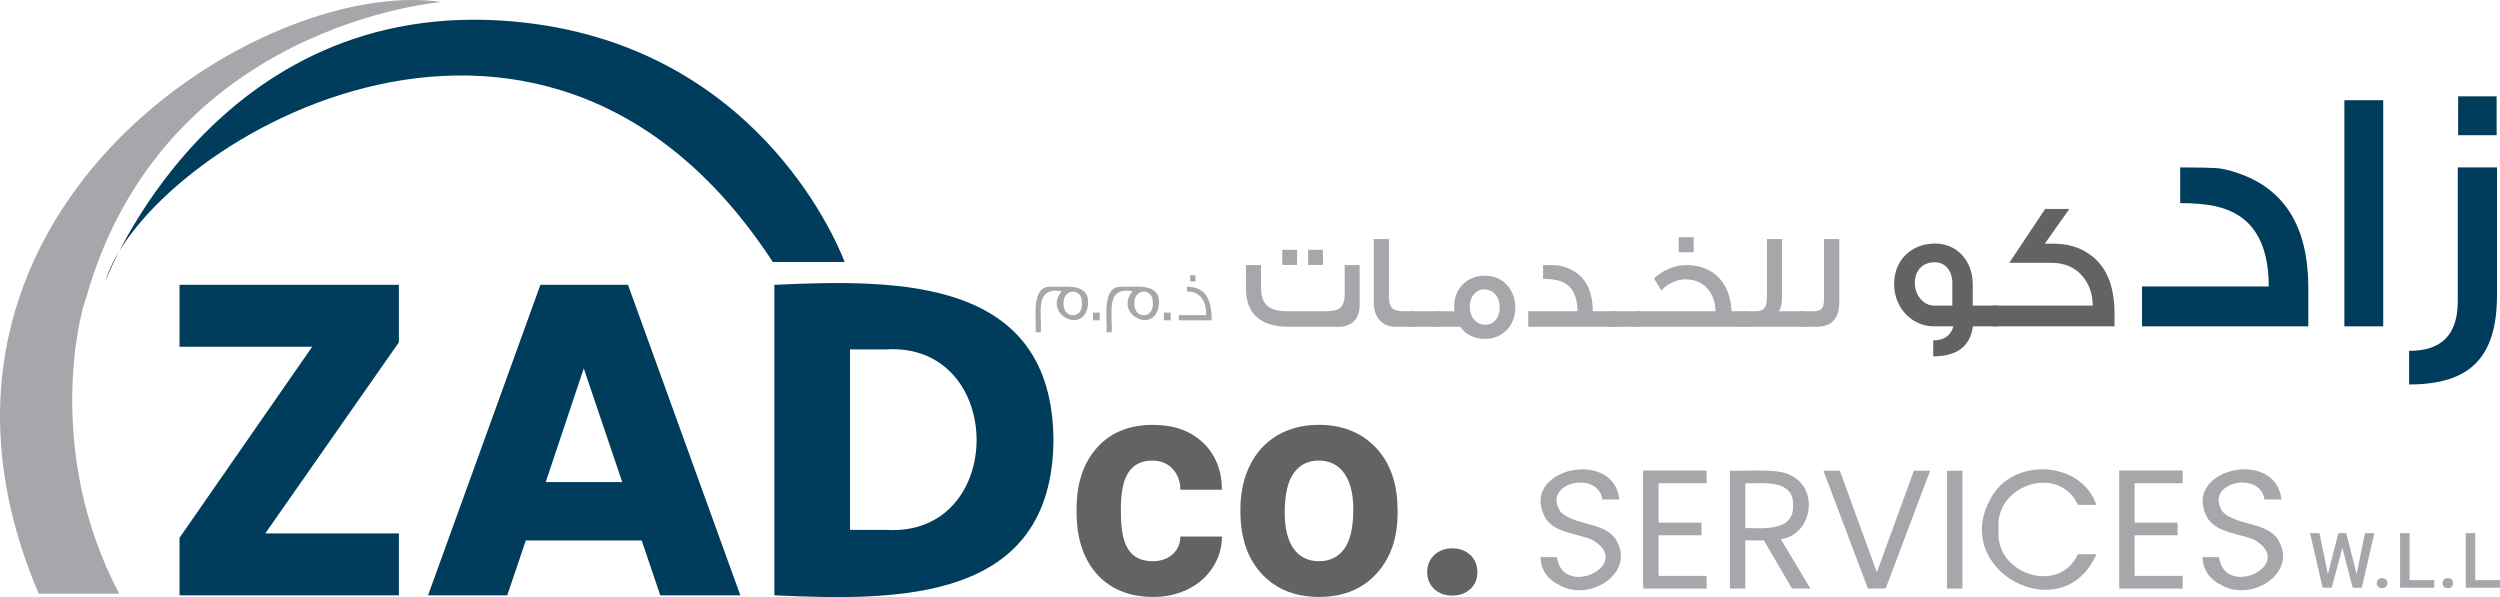 <?xml version="1.0" encoding="UTF-8"?>
<svg id="Layer_1" data-name="Layer 1" xmlns="http://www.w3.org/2000/svg" viewBox="0 0 439.109 104.875">
  <defs>
    <style>
      .cls-1 {
        fill: #a5a7aa;
      }

      .cls-2 {
        fill: #636363;
      }

      .cls-3 {
        fill: #003c5b;
      }
    </style>
  </defs>
  <path class="cls-2" d="m350.877,57.321h-4.348c-.48,3.517-2.814,5.276-6.971,5.276v-2.814c1.855,0,3.038-.768,3.55-2.462h-3.422c-3.868,0-7.001-3.23-7.001-7.449s3.1-7.099,7.162-7.099c3.9,0,6.65,3.006,6.65,7.194v3.709h4.38v3.645Zm-7.961-3.645v-4.38c-.193-1.887-1.279-3.23-3.134-3.23-2.11,0-3.452,1.471-3.452,3.613,0,2.207,1.502,3.997,3.42,3.997h3.166Z"/>
  <path class="cls-2" d="m371.402,55.083v2.238h-21.39v-3.645h17.553c0-1.982-.576-3.677-1.726-5.084-1.344-1.631-3.198-2.43-5.532-2.43h-7.386l6.299-9.464h4.252l-4.316,6.107h1.567c2.366,0,4.412.575,6.139,1.758,3.037,2.015,4.54,5.5,4.54,10.52"/>
  <path class="cls-3" d="m405.441,57.321h-29.206v-7.009h22.258c0-8.055-3.135-12.728-9.345-14.081-1.907-.43-3.997-.553-6.211-.553v-6.272c3.382,0,5.534.062,6.395.123.861.062,2.09.308,3.689.861,8.239,2.767,12.358,9.407,12.42,19.922v7.009Z"/>
  <rect class="cls-3" x="411.773" y="17.601" width="6.825" height="39.72"/>
  <path class="cls-3" d="m438.579,29.406v22.443c0,11.067-4.857,15.679-15.434,15.679v-5.903c5.719,0,8.548-2.829,8.548-8.731v-23.488h6.886Zm-.062-5.657h-6.763v-6.825h6.763v6.825Z"/>
  <path class="cls-1" d="m274.068,102.858c-2.091-.934-3.464-2.704-3.49-5.004h2.881c1.045,7.47,13.756,1.205,6.149-3.061-2.53-1.071-6.337-1.203-8.035-3.579-5.227-8.754,11.909-12.742,12.847-3.49h-2.97c-.774-5.214-10.762-2.959-7.352,2.169,2.496,2.457,7.505,1.735,9.639,4.737,3.783,5.871-4.365,11.122-9.669,8.228"/>
  <polygon class="cls-1" points="291.311 84.872 291.311 91.793 298.856 91.793 298.856 94.021 291.311 94.021 291.311 101.15 299.747 101.15 299.747 103.378 288.608 103.378 288.608 82.645 299.747 82.645 299.747 84.872 291.311 84.872"/>
  <path class="cls-1" d="m314.749,103.378l-4.932-8.466h-3.267v8.466h-2.703v-20.705c2.574.146,8.459-.49,10.649.802,5.047,2.301,3.898,10.436-1.708,11.229l5.198,8.674h-3.237Zm-8.199-10.635c3.2.05,8.605.613,8.377-3.981.246-4.588-5.227-3.857-8.377-3.861v7.842Z"/>
  <polygon class="cls-1" points="339.017 82.674 331.205 103.378 328.086 103.378 320.273 82.674 323.154 82.674 329.659 100.526 336.165 82.674 339.017 82.674"/>
  <rect class="cls-1" x="341.987" y="82.674" width="2.704" height="20.704"/>
  <path class="cls-1" d="m349.652,87.56c3.75-7.244,15.878-6.757,18.565,1.114h-3.237c-3.339-7.265-14.756-3.494-13.932,4.337-.81,7.794,10.595,11.567,13.932,4.337h3.237c-5.898,13.43-25.766,2.891-18.565-9.788"/>
  <polygon class="cls-1" points="374.931 84.872 374.931 91.793 382.475 91.793 382.475 94.021 374.931 94.021 374.931 101.15 383.367 101.15 383.367 103.378 372.227 103.378 372.227 82.645 383.367 82.645 383.367 84.872 374.931 84.872"/>
  <path class="cls-1" d="m390.362,102.858c-2.091-.934-3.463-2.704-3.49-5.004h2.881c1.046,7.469,13.755,1.206,6.149-3.061-2.53-1.071-6.337-1.202-8.035-3.579-5.226-8.755,11.909-12.742,12.847-3.49h-2.97c-.773-5.215-10.764-2.958-7.352,2.169,2.496,2.457,7.506,1.735,9.639,4.737,3.782,5.871-4.365,11.122-9.669,8.228"/>
  <path class="cls-2" d="m202.43,98.572c1.437,0,2.604-.394,3.502-1.185.898-.791,1.365-1.842,1.401-3.153h7.302c-.018,1.976-.557,3.786-1.617,5.429-1.06,1.644-2.51,2.919-4.351,3.826-1.841.907-3.875,1.36-6.102,1.36-4.168,0-7.454-1.323-9.861-3.974-2.407-2.649-3.61-6.308-3.61-10.978v-.512c0-4.49,1.194-8.074,3.583-10.75s5.667-4.014,9.834-4.014c3.646,0,6.569,1.036,8.769,3.111,2.2,2.075,3.319,4.836,3.355,8.285h-7.302c-.036-1.517-.503-2.749-1.401-3.697s-2.083-1.422-3.556-1.422c-1.814,0-3.184.661-4.109,1.983-.925,1.323-1.387,3.467-1.387,6.435v.81c0,3.004.458,5.163,1.374,6.477.916,1.313,2.308,1.969,4.176,1.969"/>
  <path class="cls-2" d="m217.868,89.465c0-2.891.556-5.469,1.67-7.732,1.113-2.263,2.717-4.014,4.808-5.254,2.093-1.239,4.522-1.858,7.288-1.858,3.935,0,7.143,1.203,9.632,3.61,2.488,2.407,3.876,5.676,4.162,9.806l.055,1.994c0,4.473-1.249,8.06-3.745,10.764-2.498,2.703-5.847,4.054-10.05,4.054s-7.557-1.346-10.062-4.041c-2.506-2.694-3.758-6.358-3.758-10.992v-.351Zm7.785.553c0,2.771.522,4.889,1.563,6.355,1.042,1.466,2.532,2.199,4.472,2.199,1.886,0,3.359-.725,4.419-2.172,1.058-1.448,1.589-3.764,1.589-6.948,0-2.717-.531-4.822-1.589-6.314-1.06-1.494-2.551-2.24-4.473-2.24-1.904,0-3.376.742-4.418,2.226-1.041,1.484-1.563,3.782-1.563,6.894"/>
  <path class="cls-2" d="m250.683,100.485c0-1.239.417-2.244,1.253-3.017.835-.772,1.881-1.159,3.138-1.159,1.276,0,2.331.387,3.166,1.159.836.773,1.253,1.778,1.253,3.017,0,1.222-.413,2.214-1.239,2.977-.826.764-1.886,1.146-3.18,1.146-1.275,0-2.326-.382-3.152-1.146-.826-.763-1.239-1.755-1.239-2.977"/>
  <polygon class="cls-1" points="413.92 100.858 415.394 93.644 417.046 93.644 414.835 103.228 413.242 103.228 411.42 96.231 409.556 103.228 407.957 103.228 405.745 93.644 407.397 93.644 408.885 100.845 410.715 93.644 412.11 93.644 413.92 100.858"/>
  <path class="cls-1" d="m418.402,101.543c.298,0,.528.084.691.253.162.169.243.381.243.635,0,.251-.081.458-.243.623-.163.165-.393.246-.691.246-.285,0-.511-.081-.678-.243-.167-.163-.25-.37-.25-.626,0-.254.081-.466.243-.635.163-.169.391-.253.685-.253"/>
  <polygon class="cls-1" points="423.227 101.899 427.578 101.899 427.578 103.228 421.562 103.228 421.562 93.645 423.227 93.645 423.227 101.899"/>
  <path class="cls-1" d="m429.935,101.543c.298,0,.528.084.691.253.162.169.243.381.243.635,0,.251-.081.458-.243.623-.163.165-.393.246-.691.246-.285,0-.511-.081-.678-.243-.167-.163-.25-.37-.25-.626,0-.254.081-.466.243-.635.163-.169.391-.253.685-.253"/>
  <polygon class="cls-1" points="434.758 101.899 439.109 101.899 439.109 103.228 433.093 103.228 433.093 93.645 434.758 93.645 434.758 101.899"/>
  <polygon class="cls-3" points="70.061 60.126 46.6 93.685 70.061 93.685 70.061 104.561 31.53 104.561 31.53 94.463 54.835 60.903 31.53 60.903 31.53 50.027 70.061 50.027 70.061 60.126"/>
  <path class="cls-3" d="m112.709,94.928h-20.352l-3.263,9.633h-13.906l19.732-54.534h15.382l19.731,54.534h-14.061l-3.263-9.633Zm-10.176-30.219l-6.681,19.965h13.44l-6.759-19.965Z"/>
  <path class="cls-3" d="m185.034,77.293c-.224,28.342-26.89,28.319-49.018,27.268v-54.534c22.136-1.038,48.815-1.114,49.018,27.266m-29.442,15.77c21.317,1.379,21.194-33.005,0-31.694h-6.292v31.694h6.292Z"/>
  <path class="cls-3" d="m90.231,3.777C37.469-.966,18.498,49.425,18.498,49.425c6.926-23.193,76.092-66.462,117.247-3.402h12.618c-1.646-4.271-16.097-38.468-58.132-42.246"/>
  <path class="cls-1" d="m15.124,52.32C28.746,4.117,77.584.357,77.584.357,45.681-4.355-21.507,37.963,6.802,104.269h14.136c-13.088-24.755-6.976-49.143-5.814-51.949"/>
  <path class="cls-1" d="m191.12,53.293c-.401,5.704-8.035,2.005-4.656-2.127-4.856-.912-3.442,4.027-3.643,7.195h-.908c.142-2.418-.912-8.33,2.775-7.987,2.314.066,6.634-.769,6.432,2.919m-1.091-.079c.146-2.778-3.424-2.59-3.216.143-.123,2.694,3.473,2.732,3.216-.143"/>
  <rect class="cls-1" x="191.987" y="54.912" width="1.179" height="1.349"/>
  <path class="cls-1" d="m203.565,53.293c-.403,5.703-8.028,2.007-4.656-2.127-4.856-.912-3.442,4.027-3.643,7.195h-.908c.142-2.418-.912-8.33,2.775-7.987,2.314.066,6.634-.769,6.432,2.919m-1.091-.079c.146-2.778-3.424-2.59-3.216.143-.123,2.694,3.473,2.732,3.216-.143"/>
  <rect class="cls-1" x="204.429" y="54.912" width="1.179" height="1.349"/>
  <path class="cls-1" d="m212.816,56.261h-5.756v-.908h4.797c.053-2.302-.982-4.244-3.385-4.135v-.857c3.528.025,4.367,2.605,4.344,5.9m-2.839-6.821h-.921v-1.102h.921v1.102Z"/>
  <path class="cls-1" d="m238.813,46.555v7.022c0,2.388-1.337,3.821-3.702,3.821h-8.67c-5.063,0-7.594-2.245-7.594-6.759v-4.084h2.65v4.084c0,1.552.455,2.651,1.362,3.272.717.502,1.815.764,3.272.764h6.544c1.219,0,2.054-.143,2.508-.453.669-.43,1.003-1.266,1.003-2.484v-5.183h2.627Zm-10.986-.024h-2.603v-2.651h2.603v2.651Zm4.538,0h-2.604v-2.651h2.604v2.651Z"/>
  <path class="cls-1" d="m248.339,57.398h-3.129c-1.29,0-2.269-.406-2.961-1.242-.645-.764-.956-1.791-.956-3.105v-11.058h2.651v9.984c0,1.17.263,1.934.764,2.292.359.263,1.051.406,2.054.406h1.577v2.723Z"/>
  <rect class="cls-1" x="247.501" y="54.675" width="5.279" height="2.723"/>
  <path class="cls-1" d="m266.154,54.006c0,3.177-2.174,5.517-5.35,5.517-1.839,0-3.296-.717-4.323-2.126h-4.299v-2.723h3.296l-.024-.119c-.024-.215-.048-.43-.048-.645,0-3.2,2.222-5.493,5.398-5.493s5.35,2.46,5.35,5.589m-2.747,0c0-1.815-1.099-3.177-2.675-3.177-1.505,0-2.579,1.266-2.579,3.058s1.123,3.152,2.722,3.152c1.481,0,2.532-1.218,2.532-3.033"/>
  <path class="cls-1" d="m283.92,57.398h-15.5v-2.723h8.646c0-3.129-1.218-4.943-3.631-5.469-.74-.167-1.552-.215-2.412-.215v-2.436c1.313,0,2.15.024,2.485.048.333.024.811.119,1.432.334,3.201,1.075,4.8,3.654,4.825,7.738h4.155v2.723Z"/>
  <rect class="cls-1" x="282.794" y="54.675" width="5.279" height="2.723"/>
  <path class="cls-1" d="m306.679,57.398h-19.179v-2.723h13.804c0-1.48-.406-2.746-1.241-3.797-.98-1.218-2.365-1.815-4.109-1.815-.596,0-1.266.143-2.005.453-.86.359-1.577.86-2.15,1.505-.263-.501-.693-1.194-1.29-2.101.74-.693,1.576-1.266,2.556-1.696,1.05-.454,2.101-.669,3.152-.669,1.648,0,3.105.382,4.347,1.147,2.174,1.337,3.368,3.654,3.583,6.973h2.532v2.723Zm-9.196-13.088h-2.627v-2.651h2.627v2.651Z"/>
  <path class="cls-1" d="m316.92,57.398h-10.939v-2.723h2.485c.788,0,1.313-.263,1.599-.812.192-.358.287-.979.287-1.815v-10.055h2.651v9.912c0,1.409-.191,2.316-.573,2.77h4.49v2.723Z"/>
  <path class="cls-1" d="m323.056,53.075c0,2.89-1.337,4.323-4.012,4.323h-2.818v-2.723h2.268c.884,0,1.434-.263,1.696-.788.12-.287.191-.86.191-1.719v-10.175h2.675v11.082Z"/>
</svg>
